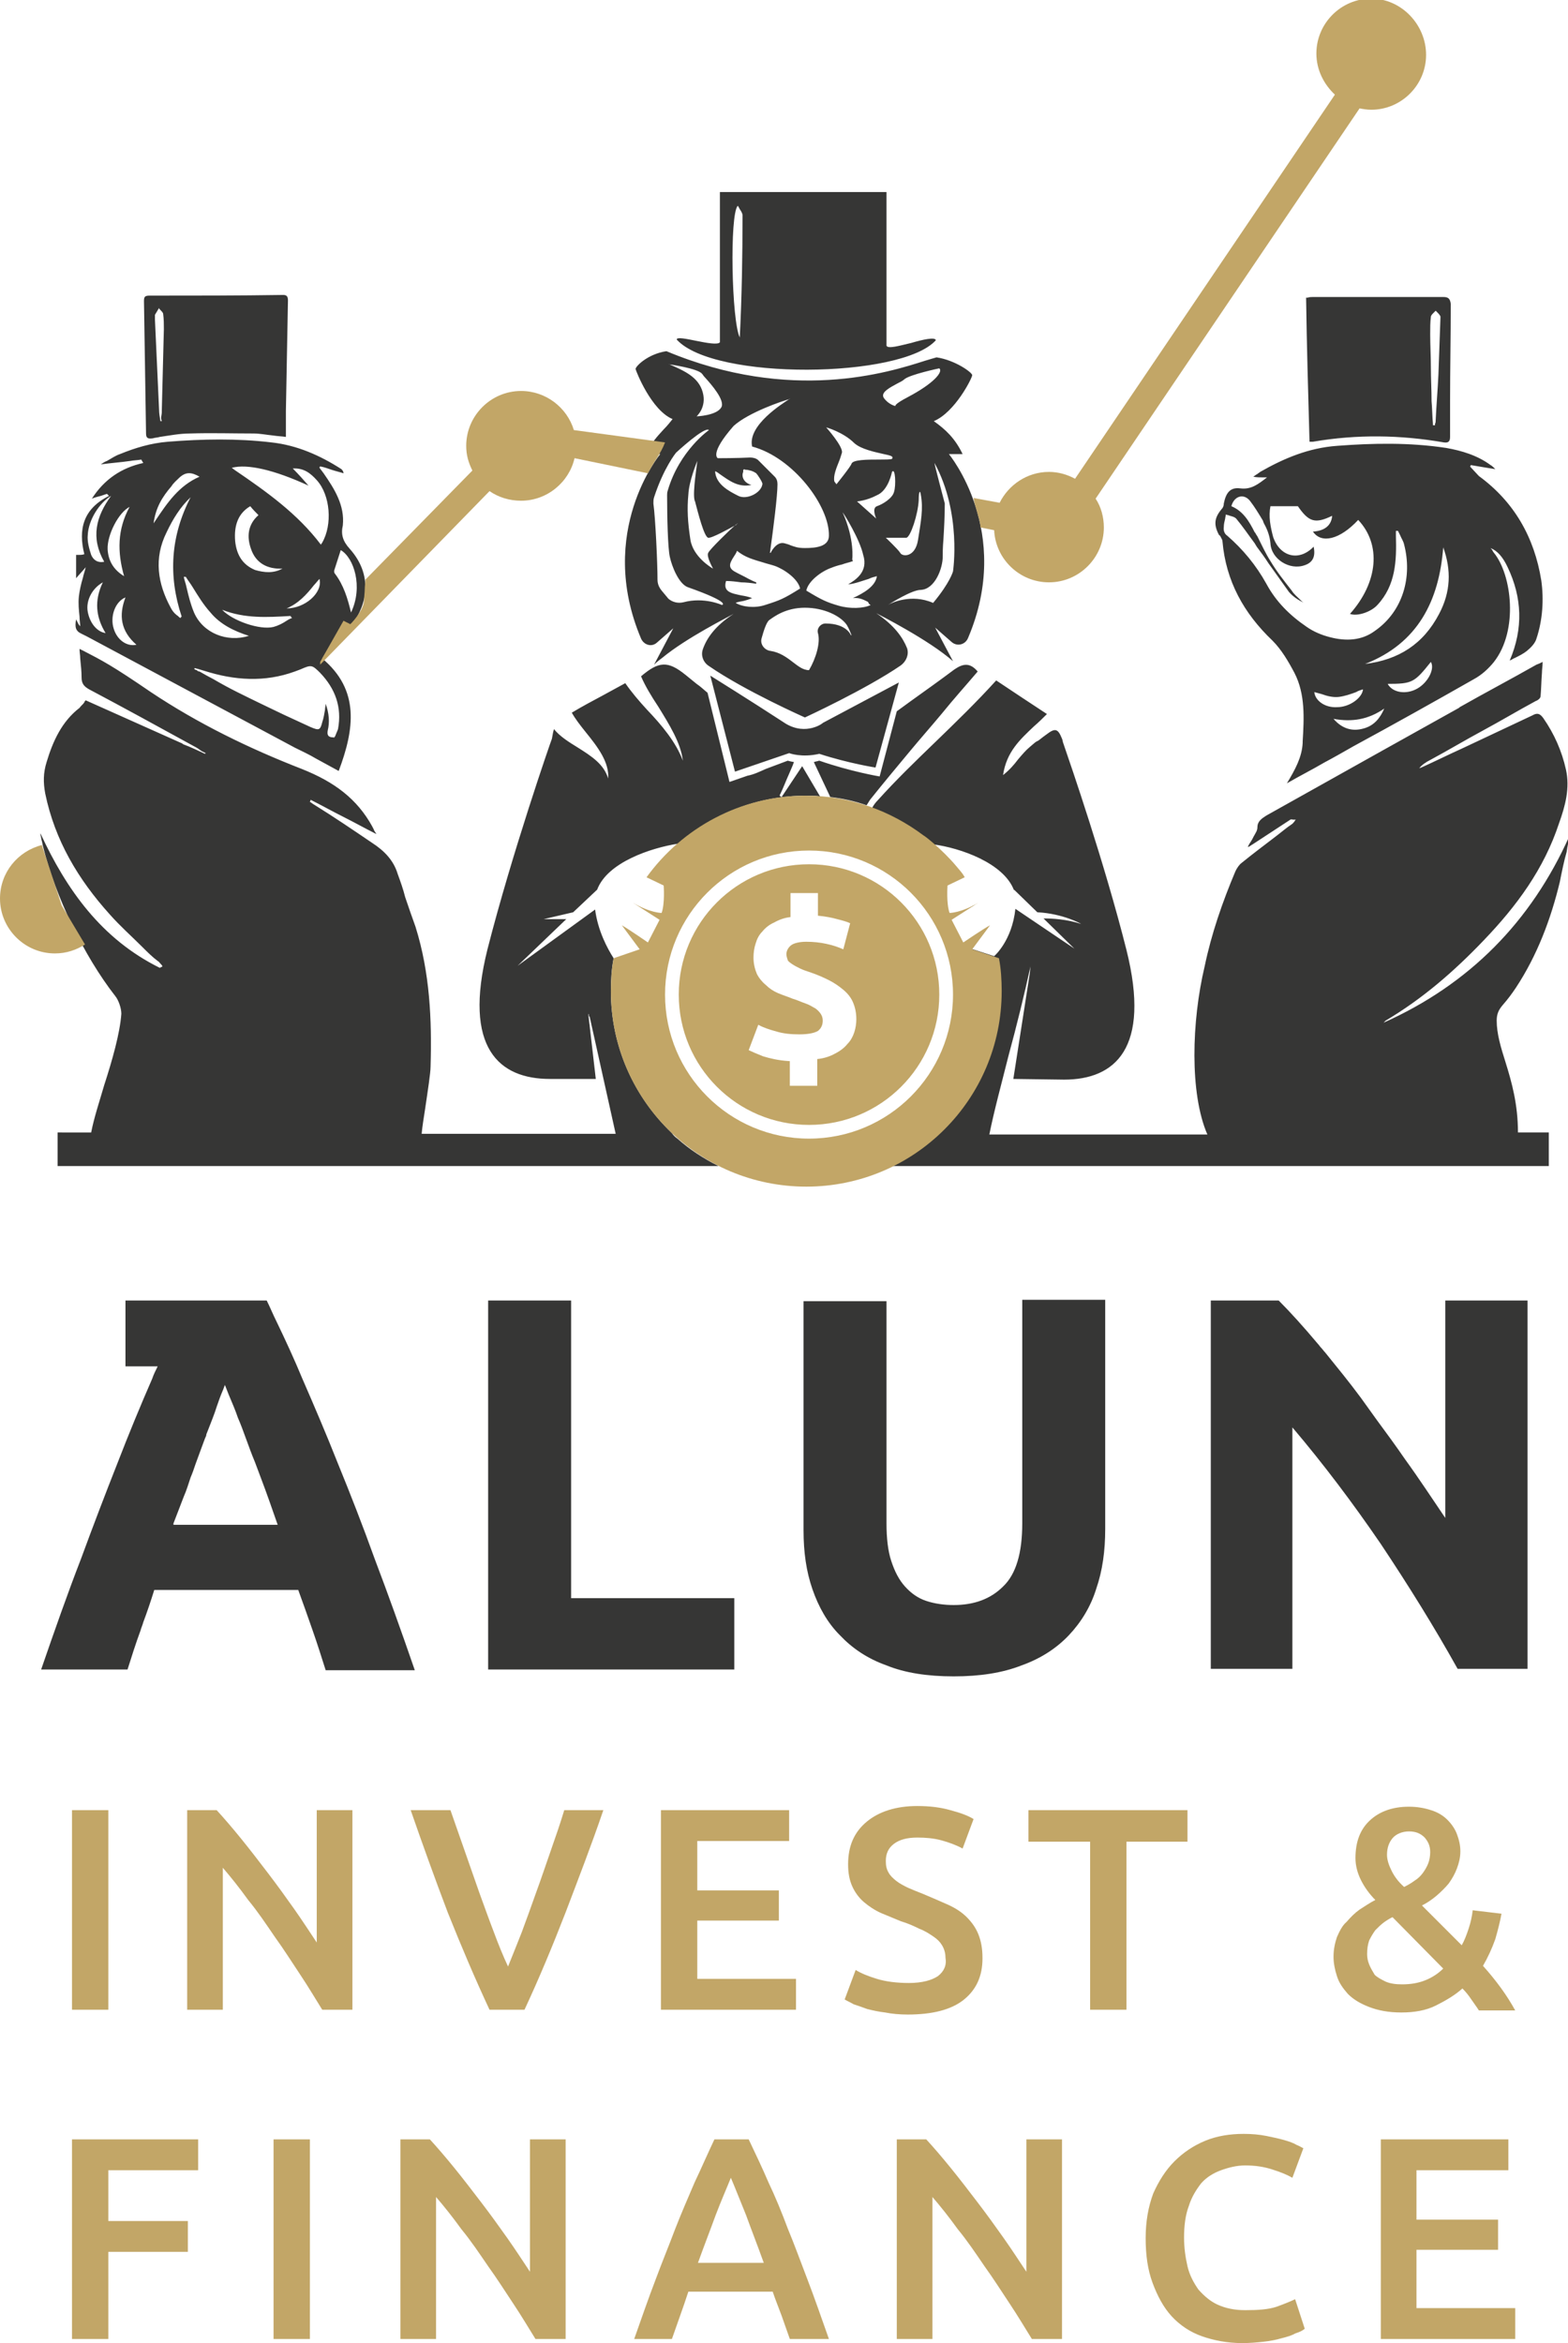 <?xml version="1.0" encoding="UTF-8"?> <!-- Generator: Adobe Illustrator 24.1.0, SVG Export Plug-In . SVG Version: 6.00 Build 0) --> <svg xmlns="http://www.w3.org/2000/svg" xmlns:xlink="http://www.w3.org/1999/xlink" id="Layer_1" x="0px" y="0px" viewBox="0 0 228.7 341.6" style="enable-background:new 0 0 228.7 341.6;" xml:space="preserve"> <style type="text/css"> .st0{fill-rule:evenodd;clip-rule:evenodd;fill:#363635;} .st1{fill-rule:evenodd;clip-rule:evenodd;fill:#C2A667;} </style> <path class="st0" d="M204.9,212.7c2.1,2.9,4,5.8,5.9,8.6v-31.7h12v53.7h-10.2c-3.4-6.1-7.2-12.2-11.2-18.2c-4.1-6-8.4-11.7-12.9-17 v35.2h-11.9v-53.7h9.9c1.7,1.7,3.6,3.8,5.7,6.3c0.2,0.2,0.3,0.4,0.5,0.6c0.2,0.2,0.4,0.5,0.6,0.7c1.7,2.1,3.5,4.3,5.2,6.6 c0.8,1.1,1.5,2.1,2.3,3.2C202.2,208.9,203.6,210.8,204.9,212.7z M83.3,189.6H71.2v53.8h35.9V233H83.3V189.6z M25.3,222.1 c0.5-1.3,1-2.6,1.5-3.9l0,0c0.4-0.9,0.7-1.9,1-2.8c0.3-0.7,0.5-1.3,0.7-1.9l0,0l0,0l0,0c0.5-1.4,1-2.7,1.4-3.8 c0.1-0.2,0.2-0.4,0.2-0.6l0.2-0.5l0,0c0.5-1.3,1-2.5,1.3-3.5c0.3-0.9,0.6-1.7,0.9-2.4c0.1-0.2,0.1-0.3,0.2-0.5 c0-0.1,0.1-0.2,0.1-0.3c0.3,0.8,0.7,1.8,1.3,3.2c0.2,0.5,0.4,1,0.6,1.6c0.4,0.9,0.8,2,1.2,3.1c0.4,1.1,0.8,2.2,1.3,3.4l0,0l0,0l0,0 c0.3,0.8,0.6,1.6,0.9,2.4c0.8,2.1,1.6,4.4,2.4,6.7l0,0l0,0l0,0l0,0H25.3z M49.3,213.4c-1.7-4.3-3.5-8.5-5.2-12.4 c-1.2-2.9-2.5-5.7-3.8-8.4c-0.5-1-0.9-2-1.4-3h-2.4h-9.1h-9.1v9.6H23c-0.3,0.6-0.6,1.2-0.8,1.8c-1.7,3.9-3.4,8-5.1,12.4 c-1.7,4.3-3.5,9-5.3,13.9C9.9,232.2,8,237.6,6,243.4h12.6c0.6-1.9,1.2-3.8,1.9-5.7c0.1-0.4,0.3-0.8,0.4-1.2l0,0 c0.6-1.6,1.1-3.1,1.6-4.7h21c0.7,1.9,1.4,3.9,2.1,5.9l0,0c0.7,2,1.3,3.9,1.9,5.8l0,0l0,0l0,0l0,0h13c-2-5.8-3.9-11.1-5.8-16.1 C52.9,222.4,51.1,217.8,49.3,213.4z M146.3,231.3c1.9-1.8,2.8-4.9,2.8-9.2v-32.6h12.1v33.4c0,3.2-0.4,6.1-1.3,8.7 c-0.8,2.6-2.2,4.9-4,6.8c-1.8,1.9-4.1,3.4-6.9,4.4c-2.8,1.1-6.1,1.6-9.9,1.6c-3.8,0-7.1-0.5-9.8-1.6c-2.8-1-5-2.5-6.8-4.4 c-1.8-1.8-3.1-4.1-4-6.7s-1.3-5.4-1.3-8.6v-33.4h12.1v32.4c0,2.1,0.2,4,0.7,5.5s1.1,2.7,2,3.7c0.9,1,1.9,1.7,3.1,2.1 c1.2,0.4,2.6,0.6,4,0.6C142.1,234,144.5,233.1,146.3,231.3z M93.2,132.1c-0.2-0.1-0.3-0.2-0.5-0.3l1,0.6L93.2,132.1z M141.5,132.3 l-1,0.6l1.7-1C142,132,141.8,132.1,141.5,132.3z M121.1,116.2c1.8,0.2,3.6,0.6,5.3,1.2c0.2-0.3,0.3-0.5,0.5-0.8c2-2.5,4-4.9,6-7.3 c1.5-1.8,3-3.5,4.5-5.3l0,0l0,0l0,0c1.7-2.1,3.5-4.1,5.2-6.1c-1.1-1.3-2.1-1.2-3.4-0.3c-2,1.5-4.1,3-6.2,4.5l0,0l0,0 c-0.7,0.5-1.5,1.1-2.2,1.6l-2.5,9.5c0,0-4.2-0.7-8.8-2.3c-0.1,0-0.3,0.1-0.4,0.1s-0.3,0.1-0.4,0.1 C119.5,112.8,120.3,114.5,121.1,116.2z M103.6,98.5c0,0,6.1,3.8,11,7c3,1.8,5.5-0.1,5.4-0.1l11.1-5.9l-3.4,12.4c0,0-3.9-0.6-8.2-2 c-2.6,0.6-4.4-0.1-4.4-0.1l-7.9,2.7L103.6,98.5z M136.1,87.9c2.5-3,2.9-4.6,2.9-4.6s1.3-8.5-2.7-15.8c0,0.1,0.1,0.6,1.5,5.9 c0,1.8-0.1,3.7-0.2,5.3l0,0l0,0c-0.1,1.1-0.1,2-0.1,2.5c0,1.6-1.1,4.7-3.2,4.8c-1.3,0-4.3,1.9-4.8,2.2 C130,87.9,132.9,86.5,136.1,87.9z M134,72.9c-0.1,2.1-1.2,5.4-1.8,5.5c-0.6,0-3,0-3,0s1.8,1.7,2.1,2.2c0.3,0.6,2.2,0.7,2.6-1.9l0,0 c0.4-2.6,0.8-4.5,0.4-6.6C134.2,71.4,134,71.6,134,72.9z M125,73.1l2.8,2.5c0,0-0.7-1.5,0.1-1.8c0.9-0.3,2.3-1.2,2.5-2.1 c0.3-0.9,0.2-3.6-0.3-2.9c0,0-0.5,2.7-2.2,3.4C126.4,73,125,73.1,125,73.1z M126.5,87.7c-0.6-0.3-1.2-0.6-2.1-0.5 c1.5-0.7,3.3-1.7,3.5-3.2c-0.4,0.1-0.8,0.2-1.2,0.4c-1,0.3-2,0.7-3,0.8l0,0c0,0,0,0,0,0l0,0l0,0l0,0l0,0l0,0l0,0c0,0,0,0,0,0 c0,0,0,0,0,0c0,0,0,0,0,0c1-0.6,3-1.8,2.2-4.3c-0.5-2.3-2.8-6-3-6.2c1.8,4,1.4,6.9,1.4,6.9s0.1,0.1,0.1,0.2 c-0.5,0.2-1.1,0.3-1.6,0.5c-0.5,0.1-1.1,0.3-1.6,0.5c-1.4,0.5-3.3,1.9-3.6,3.3c2.3,1.4,3,1.7,4.7,2.2l0,0c1.7,0.5,3.7,0.4,4.7-0.1 c-0.1,0-0.1-0.1-0.2-0.1C126.6,87.8,126.6,87.7,126.5,87.7L126.5,87.7z M119.3,92.3c-0.2-0.7,0.4-1.4,1.1-1.4c3.1,0,3.7,1.7,3.7,1.7 v0h0.1c-0.2-0.5-0.4-1-0.7-1.5c-0.9-1.3-3.3-2.5-6.1-2.5c-2.8,0-4.5,1.3-5.2,1.8c-0.4,0.3-0.8,1.5-1.1,2.6c-0.3,0.9,0.4,1.8,1.3,1.9 c1.3,0.2,2.3,0.9,3.2,1.6c0.8,0.6,1.5,1.2,2.4,1.2C119,96,119.7,93.7,119.3,92.3z M108.5,87.6c-0.4,0.1-0.8,0.1-1.2,0.3 c1,0.6,2.8,0.8,4.3,0.3c2.2-0.7,2.7-0.9,5.1-2.4c-0.3-1.4-2.3-2.8-3.7-3.3c-0.6-0.2-1.1-0.3-1.7-0.5c-1.3-0.4-2.6-0.7-3.8-1.7 c-0.1,0.3-0.3,0.6-0.5,0.9c-0.5,0.8-0.9,1.5,0.1,2.1c0.7,0.4,1.4,0.7,2.1,1.1c0.4,0.2,0.8,0.4,1.1,0.5c0,0,0,0,0,0.1c0,0,0,0,0,0 l0,0c0,0,0,0,0,0.1c0,0,0,0,0,0c0,0,0,0,0,0c-0.7-0.1-1.5-0.2-2.2-0.2c-0.7-0.1-1.5-0.2-2.2-0.2c-0.5,1.6,0.8,1.8,2.2,2.1 c0.6,0.1,1.1,0.2,1.6,0.4C109.2,87.4,108.9,87.5,108.5,87.6z M99.7,87.8c3-0.8,5.6,0.4,5.6,0.4s1.5-0.3-5-2.6 c-1.3-0.5-2.3-3-2.6-4.4c-0.3-1.3-0.4-5.9-0.4-9c0-0.2,0-0.4,0.1-0.7c1.7-5.8,6-8.8,6-8.8c-0.6-0.6-4.8,3.3-4.8,3.3 s-1.8,2.2-3.2,6.5c-0.1,0.3-0.1,0.6-0.1,0.9c0.3,2.2,0.6,8.7,0.6,11.1c0,0.6,0.2,1.1,0.6,1.6l1,1.2C98.1,87.8,98.9,88,99.7,87.8z M102.4,54.5c-0.6-0.8-4.9-1.4-4.9-1.4l0.1,0c2.3,1,4.3,1.9,4.9,4.1c0.6,2.2-0.9,3.5-0.9,3.5s2.9-0.1,3.6-1.3c0.6-1-1.4-3.3-2.4-4.4 l0,0C102.6,54.8,102.5,54.6,102.4,54.5z M105.1,69.2L105.1,69.2c-0.3-0.2-0.5-0.4-0.8-0.5c0.1,1.9,2,2.9,3.4,3.6l0,0 c1.2,0.6,3.3-0.4,3.5-1.7c0.1-0.2-0.7-1.4-0.9-1.6c-0.6-0.4-0.9-0.4-1.3-0.5c-0.2,0-0.3,0-0.5-0.1c0,0,0,0.1-0.1,0.1c0,0,0,0,0,0.1 l0,0.1l0,0l0,0c0,0,0,0.1,0,0.1c-0.3,0.7,0.1,1.6,1.2,1.9C107.7,71.1,106.4,70.1,105.1,69.2z M100.7,78.7c0.4,2.5,3.1,4.1,3.3,4.2 c-0.1-0.2-1-1.8-0.7-2.3c0.2-0.5,3.1-3.3,4-4.1l0,0l0,0l0,0l0,0l0.2-0.1l0.1-0.1c0,0,0,0,0,0c0,0-0.1,0-0.1,0.1l-0.1,0.1l0,0 c-0.9,0.5-3.6,2-4.1,1.9c-0.6-0.1-1.5-3.7-1.9-5.2c0-0.1-0.1-0.2-0.1-0.3c-0.3-1.2,0.4-5.3,0.4-5.7c-0.1,0.3-1.2,2.9-1.3,4.9 C100.2,74.2,100.3,76.1,100.7,78.7z M115.1,58.2L115.1,58.2L115.1,58.2c0.1,0,0.1-0.1,0.1-0.1L115.1,58.2L115.1,58.2 c-0.8,0.2-5.9,1.9-8.1,3.9c-3.6,4.1-2.3,4.7-2.3,4.7s2.9,0,4.7-0.1c0.4,0,0.9,0.1,1.2,0.4l2.4,2.4c0.3,0.3,0.4,0.7,0.4,1.1 c0,1.7-0.6,6.4-1.1,10h0.1c0,0,0.8-1.7,2-1.4c0.4,0.1,0.7,0.2,0.9,0.3c0.6,0.2,1,0.4,2.1,0.4c1.6,0,3.5-0.2,3.5-1.8 c0.1-4.3-5.2-11.4-11.2-13C109,62,114.2,58.8,115.1,58.2z M128.9,66.2c-1.3-0.3-3.3-0.7-4.3-1.6c-1.6-1.6-4.1-2.3-4.1-2.3 s2.5,2.8,2.3,3.7c-0.1,0.3-0.2,0.7-0.4,1.2c-0.4,1-0.9,2.2-0.7,3l0.3,0.4c0,0,2.1-2.6,2.2-3c0.2-0.6,2.4-0.6,4-0.6 c0.9,0,1.7,0,1.9-0.1C130.4,66.5,129.8,66.4,128.9,66.2z M137,53.7c0,0-4.3,0.9-5.1,1.6c-0.2,0.2-0.6,0.4-1,0.6l0,0l0,0 c-1.1,0.6-2.5,1.3-2,2.1c0.7,1,1.7,1.2,1.7,1.2s-0.3-0.2,1.8-1.3C136.2,55.9,137.6,54.2,137,53.7z M140.4,66.2h-2 c0,0,9.4,11.3,2.8,26.8c-0.4,1-1.6,1.3-2.4,0.6l-2.4-2.1l2.6,4.9c-3.5-3.1-10.8-6.8-11.2-7c2.7,1.8,3.9,3.6,4.5,5.1 c0.3,0.9-0.1,1.9-0.9,2.5c-5.1,3.5-14,7.6-14,7.6s-8.8-3.9-14-7.5c-0.8-0.5-1.2-1.5-0.9-2.4c0.5-1.5,1.7-3.4,4.5-5.2 c-0.7,0.4-6.9,3.5-10.4,6.4c-0.7,0.5-1.2,1-1.2,1l2.8-5.3l-2.4,2.1c-0.8,0.7-1.9,0.3-2.3-0.6c-6.6-15.6,2.8-26.9,2.8-26.9h-2 c0.6-1.6,1.6-2.6,2.5-3.6c0.5-0.5,0.9-1,1.3-1.5c-3.1-1.3-5.3-6.9-5.4-7.3c0-0.4,1.8-2.2,4.5-2.6c18.2,7.6,32.4,3.1,37.7,1.4 c0.7-0.2,1.3-0.4,1.7-0.5c2.7,0.4,5.2,2.2,5.2,2.6c0,0.4-2.5,5.4-5.6,6.7C137.9,62.6,139.3,63.9,140.4,66.2z M134.7,121.8 L134.7,121.8C134.7,121.8,134.7,121.8,134.7,121.8z M227.5,128.6c-1.3,5.4-3.3,10.7-6.4,15.4c-0.6,0.9-1.2,1.7-1.9,2.5 c-0.6,0.7-0.9,1.3-0.9,2.3c0,1.9,0.6,3.9,1.3,6.1c0.9,2.9,1.8,6.1,1.8,10.2h4.5v4.9h-95.7c2.2-1.1,4.2-2.4,6-4 c0.3-0.2,0.6-0.5,0.8-0.8c0,0,0.1-0.1,0.1-0.1c5.4-5.2,8.8-12.5,8.8-20.6c0-1.6-0.1-3.3-0.4-4.8l0,0l-3.9-1.3l0-0.1l3.4,1.1 c0,0,2.6-2.2,3.1-6.9l8.6,5.8l-4.5-4.4c1.3,0,3.3,0.1,5.5,0.8c0,0-2.6-1.5-6.4-1.7l-3.4-3.3l0,0.1c-1.5-4-7.9-6.2-11.8-6.7 c-0.8-0.7-1.4-1.2-1.5-1.2l0,0c-2.2-1.7-4.7-3.1-7.4-4.1c0.2-0.4,0.5-0.8,0.8-1.1c2.7-3,5.5-5.7,8.4-8.5l0,0l0,0c3-2.9,6-5.8,8.9-9 c2.4,1.6,4.8,3.2,7.4,4.9c-0.6,0.6-1.2,1.2-1.9,1.8c-2,1.9-4,3.7-4.5,7.1c0.9-0.7,1.6-1.5,2.2-2.3c0.6-0.7,1.1-1.3,1.7-1.8 c0.7-0.6,0.9-0.8,1.2-0.9c0.3-0.2,0.5-0.4,1.2-0.9c1.3-1,1.7-0.9,2.3,0.6c0.1,0.2,0.1,0.5,0.2,0.7c1.1,3.2,6,17.4,9.2,30.1 c3.6,14.4-1.7,18.9-9.1,18.9l-7.4-0.1l2.4-15.4l0.1-1c-0.9,4.1-2,8.6-3.2,13l0,0l0,0l0,0c-1,4-2.1,8-2.8,11.5h31.8 c-2.6-6-2.3-16.5-0.4-24.5c1-4.8,2.6-9.4,4.5-13.9c0.2-0.4,0.5-0.9,0.9-1.2c1.6-1.3,3.2-2.5,4.9-3.8l0,0c0.8-0.6,1.6-1.3,2.5-1.9 c0.1-0.1,0.3-0.3,0.4-0.5l0,0l0.1-0.1c0,0,0,0,0,0l0,0c-0.1,0-0.2,0-0.3,0c-0.2,0-0.4-0.1-0.5,0c-1.8,1.2-3.7,2.4-5.5,3.6 c-0.2,0.1-0.4,0.3-0.7,0.4c0.1-0.3,0.3-0.6,0.5-0.9c0.2-0.3,0.3-0.6,0.5-0.9l0,0c0,0,0,0,0,0c0-0.1,0.1-0.1,0.1-0.2l0,0 c0.2-0.3,0.3-0.6,0.3-0.9c0-0.9,0.7-1.3,1.3-1.7l16.8-9.4c3.8-2.1,7.5-4.2,11.3-6.3l0.1-0.1c3.7-2.1,7.5-4.1,11.2-6.2 c0.3-0.1,0.5-0.2,0.9-0.4c0,0.6-0.1,1.1-0.1,1.6l0,0l0,0c-0.1,1.2-0.1,2.3-0.2,3.4c0,0.3-0.4,0.6-0.7,0.7c-2.6,1.4-5.1,2.9-7.7,4.3 l0,0l0,0l0,0c-2.6,1.4-5.1,2.9-7.7,4.3c-0.6,0.3-1.2,0.7-1.6,1.2l0.3-0.1c2-0.9,4-1.9,6-2.8l0,0c3.4-1.6,6.8-3.2,10.2-4.8 c0.7-0.4,1.1-0.3,1.6,0.4c1.6,2.3,2.7,4.8,3.3,7.5c0.6,2.7-0.1,5.3-1,7.8c-2.2,6.7-6.2,12.1-11,17.1c-4.3,4.5-8.9,8.5-14.3,11.7 c-0.1,0.1-0.2,0.2-0.3,0.3c12.5-5.6,21.5-14.7,27.1-27.2c-0.1,0.8-0.3,1.5-0.4,2.3C228.1,125.6,227.8,127.1,227.5,128.6z M209.8,54.6c-0.1,2.2-0.3,4.5-0.4,6.7c0,0.2,0,0.3-0.1,0.5c0,0.1,0,0.1,0,0.2h-0.3l0-0.2l0,0l0,0c-0.1-1.1-0.1-2.2-0.2-3.3 c0-1.6-0.1-3.3-0.1-4.9c0-1.6-0.1-3.3-0.1-4.9c0-0.9,0-1.7,0.1-2.5c0-0.2,0.2-0.4,0.4-0.6c0.1-0.1,0.2-0.2,0.3-0.3 c0.1,0.1,0.1,0.1,0.2,0.2c0.2,0.2,0.5,0.5,0.5,0.7C210,48.9,209.9,51.7,209.8,54.6z M210.5,43.3c-4.2,0-8.5,0-12.7,0 c-2.1,0-4.2,0-6.3,0c-0.2,0-0.5,0-0.8,0.1l-0.1,0l-0.1,0c0.1,7,0.3,13.9,0.5,21c0,0,0,0,0.1,0c0.1,0,0.1,0,0.2,0l0,0 c0.1,0,0.1,0,0.2,0c6.4-1.1,12.8-1,19.1,0.1c0.7,0.1,0.9-0.2,0.9-0.8c0-0.8,0-1.6,0-2.5c0-0.8,0-1.6,0-2.5l0-0.1v0v0v0 c0-4.8,0.1-9.5,0.1-14.3C211.5,43.5,211.2,43.3,210.5,43.3z M199.1,96.8c4.9-0.6,8.5-2.9,10.8-7.3c1.7-3.2,1.8-6.4,0.6-9.7 C209.9,87.6,206.8,93.8,199.1,96.8z M202.4,99.7c0.7,1.3,2.7,1.6,4.3,0.7c1.6-0.9,2.6-2.9,2-3.9C206.3,99.5,206,99.7,202.4,99.7z M194.5,104.8c1.2,1.4,2.7,1.9,4.4,1.4c1.5-0.4,2.4-1.5,3-2.9C199.6,104.9,197.2,105.3,194.5,104.8z M192.8,101.2 c-0.4-0.1-0.7-0.2-1.1-0.3c0.1,1.2,1.5,2.3,3.3,2.2c1.9,0,3.7-1.4,3.8-2.6c-0.3,0.1-0.7,0.2-1,0.4c-0.8,0.3-1.7,0.6-2.5,0.7 C194.5,101.7,193.6,101.5,192.8,101.2z M179,78.1c2.3,2,4.2,4.3,5.7,7c1.4,2.6,3.4,4.6,5.9,6.3c1,0.7,2.2,1.2,3.4,1.5 c2.3,0.6,4.6,0.5,6.5-0.9c4.2-2.9,5.5-8,4.3-12.6c-0.1-0.5-0.4-0.9-0.6-1.4c-0.1-0.2-0.2-0.4-0.3-0.6c0,0,0,0-0.1,0c0,0,0,0-0.1,0 c0,0,0,0,0,0c0,0,0,0,0,0c0,0,0,0-0.1,0c0,0.1,0,0.2,0,0.3v0c0,0.1,0,0.2,0,0.4c0.1,3.6,0,7.2-2.7,10.1c-0.9,1-2.9,1.7-4,1.3 c4.1-4.6,4.6-10.1,1.2-13.7c-2.7,2.9-5.4,3.5-6.6,1.7c1.7-0.1,2.7-0.9,2.8-2.3c-2.5,1.2-3.4,0.9-5-1.4h-4c-0.3,1.5,0,3,0.4,4.5 c1,2.9,3.8,3.6,5.9,1.4c0.3,1.4-0.1,2.3-1.3,2.7c-2.2,0.8-4.9-0.9-5-3.2c-0.1-1-0.4-1.9-0.9-2.8l-0.1-0.2l-0.1-0.3 c-0.6-1-1.2-2-1.9-2.9c-0.9-1.1-2.3-0.7-2.7,0.8c1.7,0.7,2.6,2.2,3.4,3.8l0.1,0.1l0.1,0.2l0.2,0.3c0.6,1.2,1.2,2.5,1.9,3.6 c0.9,1.5,2,2.9,3.1,4.3c0.3,0.5,0.8,0.9,1.2,1.3l0,0c0.2,0.2,0.4,0.4,0.6,0.5c-0.8-0.4-1.6-0.9-2.2-1.6c-1-1.4-2-2.8-3-4.2 c-0.5-0.8-1.1-1.6-1.7-2.4c-0.1-0.2-0.2-0.3-0.3-0.5l0,0l0,0c-0.9-1.2-1.7-2.4-2.7-3.6c-0.2-0.2-0.5-0.3-0.9-0.4l0,0 c-0.2-0.1-0.4-0.1-0.6-0.2c0,0.2-0.1,0.4-0.1,0.6c-0.1,0.4-0.2,0.8-0.2,1.2C178.4,77.5,178.7,77.9,179,78.1z M215.7,69.4 c5.2,3.8,8.1,9,9.1,15.2c0.4,2.8,0.2,5.8-0.7,8.5c-0.2,0.7-0.8,1.3-1.4,1.8c-0.5,0.4-1.1,0.7-1.7,1c-0.3,0.1-0.5,0.3-0.8,0.4 c2-4.7,1.8-9.2-0.3-13.6c-0.7-1.5-1.5-2.4-2.5-2.8c0,0,0.1,0.1,0.1,0.1c0,0,0,0.1,0.1,0.1l0,0l0,0l0,0c0.1,0.2,0.2,0.4,0.3,0.5 c2.6,3.2,3.6,11.3,0,15.9c-0.8,1-1.8,1.9-2.9,2.5c-5.8,3.3-11.7,6.6-17.6,9.8l0,0l0,0c-1.4,0.8-2.8,1.6-4.3,2.4l0,0l0,0 c-1.7,1-3.5,1.9-5.4,3c1.2-2,2.2-3.8,2.3-5.9l0-0.2c0.2-3.4,0.4-6.9-1.2-10c-0.9-1.7-1.9-3.4-3.2-4.7c-4.2-4-6.8-8.7-7.3-14.5 c0-0.2-0.2-0.5-0.3-0.7c0,0,0-0.1-0.1-0.1c0,0,0-0.1-0.1-0.1c-0.8-1.5-0.7-2.5,0.4-3.8c0.2-0.2,0.3-0.5,0.3-0.8 c0.3-1.5,0.9-2.4,2.4-2.2c1.6,0.2,2.6-0.6,3.9-1.6c-0.1,0-0.2,0-0.3,0l-0.3,0c-0.4,0-0.9,0-1.4-0.1c0.3-0.2,0.4-0.3,0.6-0.4l0,0l0,0 c0.1-0.1,0.3-0.2,0.4-0.3c3.5-2,7.1-3.5,11.2-3.8c5.3-0.4,10.6-0.5,15.9,0.3c2.3,0.4,4.6,1.1,6.5,2.5c0.2,0.1,0.4,0.3,0.6,0.5 l0.1,0.1c-1.3-0.2-2.4-0.4-3.6-0.6c0,0,0,0,0,0c0,0,0,0.1,0,0.1l0,0c0,0,0,0.1-0.1,0.1L215.7,69.4z M58,127.4c-0.6-2-2-3.4-3.7-4.5 l0,0c-2.8-1.9-5.6-3.8-8.5-5.6c-0.2-0.1-0.4-0.3-0.6-0.4c0-0.1,0.1-0.1,0.1-0.3c1.6,0.8,3.2,1.7,4.8,2.5l0,0 c1.6,0.8,3.2,1.7,4.8,2.5c-0.1-0.2-0.3-0.4-0.4-0.7c0-0.1-0.1-0.1-0.1-0.2c0-0.1-0.1-0.1-0.1-0.2c-2.2-4-5.5-6.5-10.3-8.4 c-7.7-3-15.1-6.6-22-11.2c-5.7-3.9-7.1-4.6-9.8-6l0,0c-0.2-0.1-0.4-0.2-0.6-0.3c0,0.5,0.1,0.9,0.1,1.4l0,0l0,0l0,0 c0.1,1,0.2,1.9,0.2,2.8c0,0.9,0.4,1.3,1.1,1.7c5.1,2.7,10.2,5.5,15.3,8.3c0.4,0.2,0.7,0.4,1.1,0.7l0,0l0,0c0.2,0.1,0.4,0.2,0.6,0.3 c0,0-0.1,0.1-0.1,0.1c-1.1-0.5-2.1-1-3.2-1.4l-0.1-0.1l0,0l0,0c-4.7-2.1-9.4-4.2-14.1-6.3c-0.1,0.1-0.2,0.2-0.2,0.3l0,0 c-0.2,0.3-0.5,0.5-0.7,0.8c-2.6,2-3.9,4.9-4.8,7.9c-0.5,1.6-0.5,3-0.2,4.6c1.4,6.8,4.8,12.5,9.4,17.6c1.5,1.7,3.2,3.2,4.8,4.8l0,0 c0.7,0.7,1.4,1.4,2.2,2c0.2,0.1,0.3,0.3,0.5,0.5l0,0c0,0,0,0,0.1,0.1c0,0.1,0.1,0.1,0.1,0.2c-0.1,0-0.1,0.1-0.2,0.1 c-0.1,0-0.1,0.1-0.2,0.1c-8.5-4.2-13.6-11.4-17.4-19.6c0,0.1,0,0.1,0,0.2c0.1,0.3,0.1,0.6,0.2,0.9l0,0l0,0c0.1,0.3,0.1,0.6,0.2,0.9 c1.8,7.2,5.9,15.8,10.5,21.7c0.5,0.6,0.9,1.8,0.9,2.6c-0.2,2.8-1.3,6.7-2.5,10.4l0,0c-0.7,2.4-1.5,4.8-1.9,6.9H8.4v4.9h96.4 c-2.2-1.1-4.2-2.4-6-4c-0.3-0.2-0.6-0.5-0.8-0.8c0,0-0.1-0.1-0.1-0.1c-5.4-5.2-8.8-12.5-8.8-20.6c0-1.7,0.1-3.3,0.4-4.8l0,0 c-0.9-1.4-2.3-4-2.7-7.1l-11.3,8.2l7.2-6.9l-0.1,0.1h-3.3l4.3-1l3.5-3.3l0,0c1.5-4,7.9-6.1,11.8-6.7c5-4.3,11.5-7,18.7-7 c0.7,0,1.3,0,2,0.1c-0.9-1.5-1.7-2.9-2.6-4.4c-1,1.5-2,3-3,4.5l-0.3-0.2c0.5-1,0.9-2.1,1.4-3.2l0,0l0,0c0.2-0.5,0.5-1.1,0.7-1.7 c-0.6-0.1-0.9-0.2-0.9-0.2l-3.2,1.2c-0.9,0.4-1.7,0.8-2.7,1l-2.6,0.9l-3.2-13c-0.5-0.4-1-0.9-1.6-1.3c-0.5-0.4-1.1-0.9-1.6-1.3 c-2.6-2.1-3.9-2-6.5,0.2c0.6,1.4,1.5,2.9,2.5,4.4c1.6,2.6,3.3,5.3,3.6,7.9c-1-2.7-3.1-5.2-5.2-7.4l0,0l0,0l0,0 c-1.2-1.3-2.3-2.6-3.2-3.9c-1.1,0.6-2.2,1.2-3.3,1.8c-1.5,0.8-3,1.6-4.5,2.5c0.5,0.9,1.2,1.8,2,2.8l0,0l0,0c1.7,2.1,3.5,4.4,3.3,6.8 c-0.6-2.1-2.5-3.3-4.4-4.5c-1.3-0.8-2.6-1.6-3.5-2.7c-0.1,0.3-0.2,0.8-0.3,1.4c-0.2,0.5-5.8,16.6-9.4,30.7 c-3.6,14.4,1.7,18.9,9.1,18.9c3.4,0,4.5,0,5.1,0c0.2,0,0.3,0,0.4,0c0.2,0,0.5,0,1.2,0l-1.1-9.5c0.1,0.1,0.1,0.2,0.1,0.3 c0,0.1,0.1,0.1,0.1,0.1l3.8,17.1H61.5c0.1-1.1,0.3-2.3,0.5-3.6l0,0l0,0c0.4-2.7,0.8-5.3,0.8-6.2c0.2-6.9-0.1-13.7-2.2-20.4 c-0.5-1.4-1-2.8-1.5-4.3l0,0C58.8,129.6,58.4,128.5,58,127.4z M49.7,80.2c-0.3,0.9-0.6,1.9-0.9,2.8c-0.1,0.2-0.1,0.5,0.1,0.7 c1.2,1.6,1.8,3.5,2.3,5.6C53,85.5,51.6,81.3,49.7,80.2z M46.9,79.2c0.1,0,0.1-0.1,0.1-0.1c1.5-2.6,1.2-6.9-0.8-9.1 c-0.9-1-1.9-1.8-3.5-1.7c0.9,0.9,1.6,1.7,2.3,2.5c-5-2.3-8.9-3.2-11.2-2.6l0.4,0.3c4.7,3.2,9.2,6.4,12.6,10.9 C46.9,79.3,46.9,79.2,46.9,79.2L46.9,79.2z M48.9,107.3c0.1-0.3,0.3-0.7,0.4-1c0.6-3.2-0.4-5.9-2.6-8.2c-1.2-1.2-1.3-1.2-2.9-0.5 l0,0l0,0c-0.3,0.1-0.5,0.2-0.8,0.3c-4.4,1.6-8.8,1.3-13.2-0.1c-0.3-0.1-0.7-0.2-1-0.3c-0.1,0-0.3-0.1-0.4-0.1c0,0,0,0.1-0.1,0.1l0,0 c0,0,0,0,0,0c0,0,0,0,0,0c0.1,0.1,0.3,0.2,0.4,0.2c0.1,0.1,0.2,0.2,0.4,0.2c0.7,0.4,1.4,0.8,2,1.1c1.2,0.7,2.3,1.3,3.5,1.9 c2.2,1.1,4.5,2.2,6.8,3.3l0,0c1.3,0.6,2.6,1.2,3.9,1.8c1.2,0.5,1.4,0.5,1.7-0.7c0.2-0.6,0.3-1.2,0.4-1.8l0,0c0-0.3,0.1-0.6,0.1-0.9 c0.5,1.4,0.6,2.7,0.3,3.9c-0.1,0.6,0,1,0.8,1C48.8,107.6,48.8,107.4,48.9,107.3z M28.1,85.6c-0.3-0.5-0.7-1-1-1.5 c-0.1,0-0.1,0-0.2,0l0,0c0,0-0.1,0-0.1,0c0.1,0.5,0.3,1,0.4,1.5l0,0l0,0c0.3,1.3,0.6,2.5,1.1,3.7c1.3,3,4.8,4.4,8,3.4 c-2.2-0.7-4.2-1.7-5.6-3.4C29.7,88.2,28.9,86.9,28.1,85.6z M25.8,89.7c0.2,0.1,0.3,0.3,0.5,0.4c0,0,0,0,0.1-0.1 c0-0.1,0.1-0.1,0.1-0.1c-2-6-1.6-11.8,1.3-17.4c-1.5,1.4-2.6,3.2-3.5,5.1c-1.9,3.8-1.3,7.5,0.6,11C25.1,89,25.4,89.4,25.8,89.7z M26.2,69.6c-0.4,0.4-0.9,0.8-1.2,1.3c-1.3,1.5-2.3,3.1-2.6,5.4l0.2-0.3c1.8-2.7,3.5-5.2,6.5-6.5C27.9,68.8,27.1,68.8,26.2,69.6z M45.8,85.3c-1.1,1.4-2.3,2.7-4,3.4c2.7,0,5.3-2.3,4.8-4.3C46.3,84.7,46.1,85,45.8,85.3z M42.4,89.8C42.4,89.8,42.4,89.8,42.4,89.8 L42.4,89.8c-3.4,0.2-6.7,0.4-10-0.9c1.5,1.6,5.5,3,7.5,2.5c0.7-0.2,1.3-0.5,1.9-0.9l0,0c0.3-0.2,0.5-0.3,0.8-0.4 C42.4,89.9,42.4,89.9,42.4,89.8z M41.2,82.9c-2.2,0.1-3.9-0.8-4.6-2.9c-0.6-1.7-0.5-3.5,1.1-4.9c-0.4-0.4-0.8-0.8-1.2-1.3 c-1.7,1-2.4,2.7-2.2,5.1c0.2,1.9,1,3.4,2.9,4.2C38.6,83.5,39.9,83.6,41.2,82.9z M18.3,87.1c-1.5,0.6-2.3,2.8-1.7,4.6 c0.5,1.6,1.9,2.6,3.3,2.3C17.6,92,17.3,89.7,18.3,87.1z M18.1,84c-1-3.5-1-6.8,0.8-10.1c-1.6,0.8-3.3,4.1-3.2,6.2 C15.8,81.8,16.6,83.1,18.1,84z M15,84.9c-1.6,0.9-2.5,2.7-2.2,4.3c0.3,1.6,1.3,2.9,2.6,3.1C14,90,13.7,87.6,15,84.9z M15.2,81.9 c-2-3.5-1.2-6.6,1-9.6c-1.7,1-3.3,3.5-3.4,5.7c-0.1,0.9,0.2,2,0.5,2.9C13.6,81.6,14.2,82.1,15.2,81.9z M51,91.3 c-0.1,0.1-0.1,0.1-0.2,0.2c-0.1-0.1-0.3-0.1-0.4-0.2l0,0c-0.2-0.1-0.4-0.2-0.5-0.3c-0.5,0.9-1.1,1.9-1.6,2.8 c-0.4,0.7-0.8,1.4-1.3,2.2c5.5,4.6,4.7,10.3,2.4,16.4c-1.1-0.6-2.2-1.2-3.3-1.8l0,0c-1-0.6-2.1-1.1-3.1-1.6L12.7,92.8 c-0.1,0-0.1-0.1-0.2-0.1c-0.2-0.1-0.4-0.2-0.6-0.3c-0.9-0.4-1-1-0.8-2.1c0.1,0.2,0.2,0.4,0.3,0.6l0,0c0.1,0.2,0.2,0.3,0.3,0.4 c0-0.4-0.1-0.9-0.1-1.4l0,0l0,0c-0.1-1-0.2-1.9-0.1-2.9c0.1-0.9,0.3-1.8,0.6-2.8l0,0l0,0l0,0c0.1-0.5,0.3-1,0.4-1.5 c-0.4,0.5-0.9,1-1.4,1.6v-3.4c0.1,0,0.2,0,0.4,0h0c0.2,0,0.5,0,0.8-0.1c-0.9-3.6-0.2-6.6,3.6-8.5l-0.3-0.3c-0.3,0.1-0.6,0.2-0.9,0.3 l0,0c-0.4,0.1-0.8,0.2-1.3,0.4c1.8-2.8,4.3-4.5,7.5-5.2L20.6,67c-0.5,0.1-1.1,0.1-1.6,0.2l0,0l0,0c-1.4,0.2-2.8,0.3-4.3,0.5 c0.3-0.2,0.6-0.4,0.9-0.5c0.7-0.4,1.3-0.8,1.9-1c2.2-0.9,4.5-1.6,7-1.8c5-0.4,10.1-0.5,15.1,0.1c3.7,0.4,7.1,1.9,10.2,3.9 c0.1,0.1,0.3,0.3,0.3,0.6c-0.6-0.2-1.1-0.3-1.7-0.5l0,0c-0.6-0.2-1.1-0.4-1.7-0.5c-0.1,0.1-0.1,0.1-0.1,0.2l0.6,0.8 c1.6,2.3,3.1,4.7,2.8,7.6C49.7,77.9,50,78.9,51,80c3.4,3.8,2.6,8.1,0.3,11.1C51.2,91.2,51.1,91.2,51,91.3L51,91.3z M23.5,60.9 L23.5,60.9c0-0.2,0.1-0.5,0.1-0.8l0-0.3c0.1-3.9,0.2-7.9,0.3-11.8c0-0.7,0-1.5-0.1-2.2c0-0.2-0.2-0.4-0.4-0.6 c-0.1-0.1-0.2-0.2-0.2-0.3c-0.1,0.2-0.2,0.3-0.3,0.5l0,0c-0.1,0.2-0.2,0.3-0.3,0.5c0,0.1,0,0.2,0,0.4c0,0.1,0,0.1,0,0.2l0,0l0,0.1 l0,0c0.2,4.4,0.4,8.8,0.6,13.1c0,0.6,0.1,1.1,0.2,1.7c0,0,0.1,0,0.1,0l0,0c0,0,0.1,0,0.1,0C23.5,61.1,23.5,61,23.5,60.9L23.5,60.9z M42,43.8c-0.1,5.3-0.2,10.7-0.3,16.1c0,1.2,0,2.3,0,3.6l0,0.2c-0.6-0.1-1.2-0.1-1.8-0.2c-1-0.1-2-0.3-2.9-0.3c-3.1,0-6.2-0.1-9.3,0 c-1.5,0-3,0.3-4.4,0.5l0,0l0,0l0,0c-0.3,0.1-0.7,0.1-1,0.2c-0.7,0.1-1,0-1-0.7L21,43.9c0-0.6,0.1-0.8,0.8-0.8c6.5,0,13,0,19.5-0.1 C41.8,43,42,43.2,42,43.8z M107.6,30c-1.2,1.3-0.9,16.8,0.3,19.2c0.3-5.9,0.4-11.9,0.4-17.8c0-0.3-0.2-0.6-0.4-0.9 C107.8,30.3,107.7,30.1,107.6,30z M129.3,28v22.4c0.2,0.5,1.9,0,3.6-0.4c1.7-0.5,3.5-0.9,3.6-0.4c-5,5.6-32.4,5.9-37.8-0.1 c0-0.4,1.4-0.1,2.9,0.2c1.5,0.3,3.1,0.6,3.4,0.2V28H129.3z"></path> <path class="st1" d="M115.1,154.7c-1.6-0.1-2.8-0.4-3.8-0.7c-1-0.4-1.7-0.7-2.1-0.9l1.4-3.7c0.7,0.4,1.6,0.7,2.7,1 c1,0.3,2.1,0.4,3.3,0.4c1.3,0,2.2-0.2,2.7-0.5c0.5-0.4,0.7-0.9,0.7-1.5c0-0.4-0.1-0.7-0.3-1c-0.2-0.3-0.5-0.6-0.8-0.8 c-0.4-0.2-0.8-0.5-1.4-0.7c-0.6-0.2-1.2-0.5-1.9-0.7c-0.7-0.3-1.4-0.5-2.1-0.8c-0.7-0.3-1.3-0.7-1.8-1.2c-0.5-0.4-1-1-1.3-1.6 c-0.3-0.7-0.5-1.5-0.5-2.4c0-0.7,0.1-1.4,0.3-2c0.2-0.7,0.5-1.3,1-1.8c0.4-0.5,1-1,1.7-1.3c0.7-0.4,1.5-0.7,2.4-0.8v-3.5h4v3.3 c1.1,0.1,2.1,0.3,2.8,0.5c0.8,0.2,1.5,0.4,1.9,0.6l-1,3.8c-0.7-0.3-1.5-0.6-2.5-0.8c-0.9-0.2-1.9-0.3-2.9-0.3s-1.8,0.2-2.2,0.5 c-0.4,0.3-0.7,0.8-0.7,1.3c0,0.3,0.1,0.6,0.2,0.9c0.1,0.2,0.4,0.4,0.7,0.6c0.3,0.2,0.7,0.4,1.1,0.6c0.4,0.2,1,0.4,1.6,0.6 c0.9,0.3,1.8,0.7,2.6,1.1c0.8,0.4,1.5,0.9,2.1,1.4c0.6,0.5,1.1,1.1,1.4,1.8c0.3,0.7,0.5,1.5,0.5,2.5c0,0.6-0.1,1.3-0.3,1.9 c-0.2,0.6-0.5,1.2-1,1.7c-0.4,0.5-1,1-1.8,1.4c-0.7,0.4-1.6,0.7-2.6,0.8v3.9h-4V154.7z M137,145c0,10.5-8.5,19-19,19s-19-8.5-19-19 s8.5-19,19-19S137,134.5,137,145z M139,145c0,11.6-9.4,21-21,21s-21-9.4-21-21s9.4-21,21-21S139,133.4,139,145z M117.5,116 c-9.5,0-18,4.7-23.2,11.9l2.5,1.2c0,0,0.2,2.6-0.3,4c0,0-1.7,0-4.2-1.5l3.9,2.5l-1.7,3.3c0,0-2.9-2-3.8-2.5l0,0l2.6,3.5l-3.8,1.3 c-0.3,1.6-0.4,3.2-0.4,4.8c0,15.8,12.8,28.5,28.5,28.5s28.5-12.7,28.5-28.5c0-1.6-0.1-3.3-0.4-4.8l0,0l-3.9-1.3l2.6-3.5 c-0.8,0.4-3.9,2.5-3.9,2.5l-1.7-3.3l3.9-2.5c-2.5,1.5-4.2,1.5-4.2,1.5c-0.5-1.4-0.3-4-0.3-4l2.5-1.2c0-0.1-0.1-0.1-0.1-0.2 c-0.3-0.5-0.7-0.9-1.1-1.4c-2.1-2.5-4.7-4.5-4.8-4.5l0,0C129.9,118.2,124,116,117.5,116z M201.4,341v-29.1H220v4.5h-13.4v7.2h11.9 v4.4h-11.9v8.5h14.4v4.5H201.4z M170.9,337.7c1.2,1.3,2.7,2.3,4.4,2.9s3.7,1,5.9,1c1.1,0,2.2-0.1,3.1-0.2c1-0.1,1.9-0.3,2.6-0.5 c0.8-0.2,1.5-0.4,2-0.7c0.6-0.2,1.1-0.4,1.4-0.7l-1.4-4.3c-0.6,0.3-1.6,0.7-2.7,1.1c-1.2,0.4-2.7,0.5-4.6,0.5c-1.6,0-2.9-0.3-4-0.8 c-1.1-0.5-2-1.3-2.8-2.2c-0.7-1-1.3-2.1-1.6-3.4c-0.3-1.3-0.5-2.7-0.5-4.2c0-1.7,0.2-3.3,0.7-4.6c0.4-1.3,1.1-2.4,1.8-3.3 c0.8-0.9,1.8-1.5,2.9-1.9c1.1-0.4,2.3-0.7,3.5-0.7c1.5,0,2.8,0.2,4,0.6c1.3,0.4,2.2,0.8,2.9,1.2l1.6-4.3c-0.2-0.1-0.5-0.3-1-0.5 c-0.5-0.3-1.1-0.5-1.8-0.7c-0.7-0.2-1.6-0.4-2.6-0.6c-1-0.2-2.1-0.3-3.3-0.3c-2,0-3.9,0.3-5.6,1s-3.2,1.7-4.5,3 c-1.3,1.3-2.3,2.9-3.1,4.7c-0.7,1.9-1.1,4-1.1,6.5s0.3,4.6,1,6.5S169.7,336.4,170.9,337.7z M150.5,341c-1-1.6-2-3.3-3.2-5.1 c-1.2-1.8-2.4-3.7-3.7-5.5c-1.3-1.9-2.5-3.7-3.9-5.4c-1.3-1.8-2.5-3.3-3.7-4.7V341h-5.2v-29.1h4.3c1.1,1.2,2.3,2.6,3.6,4.2 c1.3,1.6,2.6,3.3,3.9,5c1.3,1.7,2.6,3.5,3.8,5.2c1.2,1.7,2.3,3.4,3.3,4.9v-19.3h5.2V341H150.5z M104.4,322.9 c0.8-2.1,1.6-3.9,2.2-5.4c0.6,1.4,1.3,3.2,2.2,5.4c0.8,2.2,1.7,4.5,2.6,7h-9.6C102.7,327.4,103.6,325.1,104.4,322.9z M114,337.6 c0.4,1.1,0.8,2.3,1.2,3.4h5.7c-1.1-3.1-2.1-6-3.1-8.6c-1-2.6-1.9-5.1-2.9-7.5c-0.9-2.4-1.8-4.6-2.8-6.7c-0.9-2.1-1.9-4.2-2.9-6.3h-5 c-1,2.1-1.9,4.2-2.9,6.3c-0.9,2.1-1.9,4.4-2.8,6.7c-0.9,2.4-1.9,4.8-2.9,7.5c-1,2.6-2,5.5-3.1,8.6h5.5l1.2-3.4 c0.4-1.1,0.8-2.3,1.2-3.5h12.3C113.1,335.3,113.6,336.5,114,337.6z M78.1,341c-1-1.6-2-3.3-3.2-5.1c-1.2-1.8-2.4-3.7-3.7-5.5 c-1.3-1.9-2.5-3.7-3.9-5.4c-1.3-1.8-2.5-3.3-3.7-4.7V341h-5.2v-29.1h4.3c1.1,1.2,2.3,2.6,3.6,4.2c1.3,1.6,2.6,3.3,3.9,5 c1.3,1.7,2.6,3.5,3.8,5.2c1.2,1.7,2.3,3.4,3.3,4.9v-19.3h5.2V341H78.1z M45.2,311.9h-5.3V341h5.3V311.9z M10.5,341v-29.1h18.4v4.5 H15.8v7.4h11.6v4.5H15.8V341H10.5z M207.8,267.9c0.5,0.6,0.8,1.2,0.8,2.1c0,0.6-0.1,1.2-0.3,1.7c-0.2,0.5-0.5,1-0.8,1.4 c-0.3,0.4-0.7,0.8-1.2,1.1c-0.4,0.3-0.9,0.6-1.5,0.9c-0.8-0.7-1.4-1.5-1.8-2.3c-0.4-0.8-0.7-1.6-0.7-2.4c0-1,0.3-1.8,0.8-2.4 s1.4-1,2.4-1C206.5,267,207.2,267.3,207.8,267.9z M199.7,286.4c-0.2-0.5-0.3-1-0.3-1.5c0-0.8,0.1-1.4,0.3-2c0.3-0.6,0.6-1.1,0.9-1.5 c0.4-0.4,0.8-0.8,1.2-1.1c0.4-0.3,0.9-0.6,1.3-0.8l7.4,7.5c-0.7,0.7-1.6,1.3-2.6,1.7c-1,0.4-2.1,0.6-3.4,0.6c-0.9,0-1.7-0.1-2.4-0.4 c-0.6-0.3-1.2-0.6-1.6-1C200.2,287.4,199.9,286.9,199.7,286.4z M195,282.4c-0.3,0.9-0.5,1.8-0.5,2.9c0,0.9,0.2,1.9,0.5,2.8 c0.3,1,0.9,1.8,1.6,2.6c0.8,0.8,1.8,1.4,3.1,1.9s2.8,0.8,4.7,0.8s3.6-0.3,5-1s2.8-1.5,3.9-2.5c0.5,0.5,0.9,1,1.3,1.6 c0.4,0.6,0.8,1.1,1.1,1.6h5.3c-0.6-1.1-1.3-2.2-2.1-3.3c-0.8-1.1-1.7-2.2-2.6-3.2c0.7-1.2,1.3-2.5,1.8-3.9c0.4-1.4,0.7-2.6,0.9-3.7 l-4.2-0.5c-0.1,0.9-0.3,1.8-0.6,2.7c-0.3,0.9-0.6,1.7-1,2.4l-5.8-5.8c0.8-0.4,1.5-0.9,2.1-1.4c0.7-0.6,1.3-1.2,1.8-1.8 c0.5-0.7,0.9-1.4,1.2-2.2c0.3-0.8,0.5-1.6,0.5-2.5s-0.2-1.7-0.5-2.5c-0.3-0.8-0.8-1.5-1.4-2.1c-0.6-0.6-1.4-1.1-2.4-1.4 c-0.9-0.3-2-0.5-3.2-0.5c-2.4,0-4.3,0.7-5.7,2c-1.4,1.3-2.1,3.1-2.1,5.5c0,1.1,0.3,2.2,0.8,3.2c0.5,1,1.2,2,2.1,2.9 c-0.8,0.4-1.5,0.9-2.3,1.4c-0.7,0.5-1.3,1.1-1.9,1.8C195.8,280.7,195.4,281.5,195,282.4z M173.2,263.9v4.6h-8.9V293h-5.3v-24.5H150 v-4.6H173.2z M96.4,293v-29.1h18.7v4.5h-13.4v7.2h11.9v4.4h-11.9v8.5h14.4v4.5H96.4z M65.3,278.8c2,5,4,9.7,6.1,14.2h5.1 c2.1-4.5,4.1-9.3,6-14.2c1.9-5,3.8-9.9,5.5-14.9h-5.7c-0.6,2-1.3,4-2,6c-0.7,2-1.4,4.1-2.1,6c-0.7,2-1.4,3.9-2.1,5.8 c-0.7,1.8-1.4,3.5-2,5c-0.7-1.5-1.4-3.2-2.1-5.1c-0.7-1.8-1.4-3.8-2.1-5.7c-0.7-2-1.4-4-2.1-6s-1.4-4-2.1-6h-5.8 C61.6,268.8,63.4,273.8,65.3,278.8z M47,293c-1-1.6-2-3.3-3.2-5.1c-1.2-1.8-2.4-3.7-3.7-5.5c-1.3-1.9-2.5-3.7-3.9-5.4 c-1.3-1.8-2.5-3.3-3.7-4.7V293h-5.2v-29.1h4.3c1.1,1.2,2.3,2.6,3.6,4.2c1.3,1.6,2.6,3.3,3.9,5c1.3,1.7,2.6,3.5,3.8,5.2 c1.2,1.7,2.3,3.4,3.3,4.9v-19.3h5.2V293H47z M10.5,263.9h5.3V293h-5.3V263.9z M136.8,288.1c-0.9,0.6-2.3,1-4.2,1 c-1.8,0-3.4-0.2-4.7-0.6c-1.3-0.4-2.3-0.8-3.1-1.3l-1.6,4.3c0.3,0.2,0.8,0.4,1.3,0.7c0.6,0.2,1.2,0.4,2,0.7c0.8,0.2,1.7,0.4,2.6,0.5 c1,0.2,2.1,0.3,3.3,0.3c3.6,0,6.3-0.7,8.1-2.1c1.9-1.5,2.8-3.5,2.8-6.1c0-1.4-0.2-2.5-0.6-3.5c-0.4-1-1-1.8-1.7-2.5 c-0.7-0.7-1.6-1.3-2.7-1.8c-1.1-0.5-2.3-1-3.7-1.6c-0.8-0.3-1.5-0.6-2.2-0.9c-0.6-0.3-1.2-0.6-1.7-1c-0.5-0.4-0.9-0.8-1.1-1.2 c-0.3-0.5-0.4-1-0.4-1.7c0-1.1,0.4-1.9,1.2-2.5c0.8-0.6,1.9-0.9,3.4-0.9c1.2,0,2.4,0.1,3.5,0.4c1.1,0.3,2.2,0.7,3.1,1.2l1.6-4.3 c-0.8-0.5-1.9-0.9-3.4-1.3c-1.4-0.4-3-0.6-4.8-0.6c-3.1,0-5.6,0.8-7.4,2.3c-1.8,1.5-2.7,3.5-2.7,6.2c0,1.3,0.2,2.3,0.6,3.2 c0.4,0.9,1,1.7,1.7,2.3c0.7,0.6,1.6,1.2,2.5,1.6c1,0.4,1.9,0.8,2.9,1.2c1,0.3,1.9,0.7,2.7,1.1c0.8,0.3,1.4,0.7,2,1.1 c0.6,0.4,1,0.8,1.3,1.3c0.3,0.5,0.5,1.1,0.5,1.8C138.1,286.5,137.7,287.4,136.8,288.1z M0,131c0-3.8,2.6-6.9,6.1-7.8L9,132l3.4,5.7 c-1.3,0.8-2.7,1.3-4.4,1.3C3.6,139,0,135.4,0,131z M95.8,66.8c-0.4,0.6-0.8,1.3-1.3,2.2l-10.7-2.2C83,70.3,79.8,73,76,73 c-1.7,0-3.3-0.5-4.6-1.4L46.7,96.9c0-0.1,0-0.3,0-0.4l3.4-6l1,0.5c0.7-0.7,2-2.3,2-3.5c0-0.5,0.1-1.1,0.1-1.6c0-0.5,0.1-1,0.1-1.4 l15.6-15.9C68.3,67.4,68,66.3,68,65c0-4.4,3.6-8,8-8c3.6,0,6.7,2.4,7.7,5.7L97,64.5C96.7,65.3,96.3,66,95.8,66.8z M208,8 c0,4.4-3.6,8-8,8c-0.6,0-1.2-0.1-1.7-0.2l-38.5,56.9c0.8,1.2,1.2,2.7,1.2,4.2c0,4.4-3.6,8-8,8c-4.3,0-7.8-3.4-8-7.6l-2-0.4 c0-0.7-0.3-1.5-0.5-2.3c-0.2-0.7-0.4-1.3-0.5-2l3.8,0.7c1.3-2.6,4-4.5,7.2-4.5c1.4,0,2.7,0.4,3.8,1l37.9-56c-1.6-1.5-2.7-3.6-2.7-6 c0-4.4,3.6-8,8-8S208,3.6,208,8z"></path> </svg> 